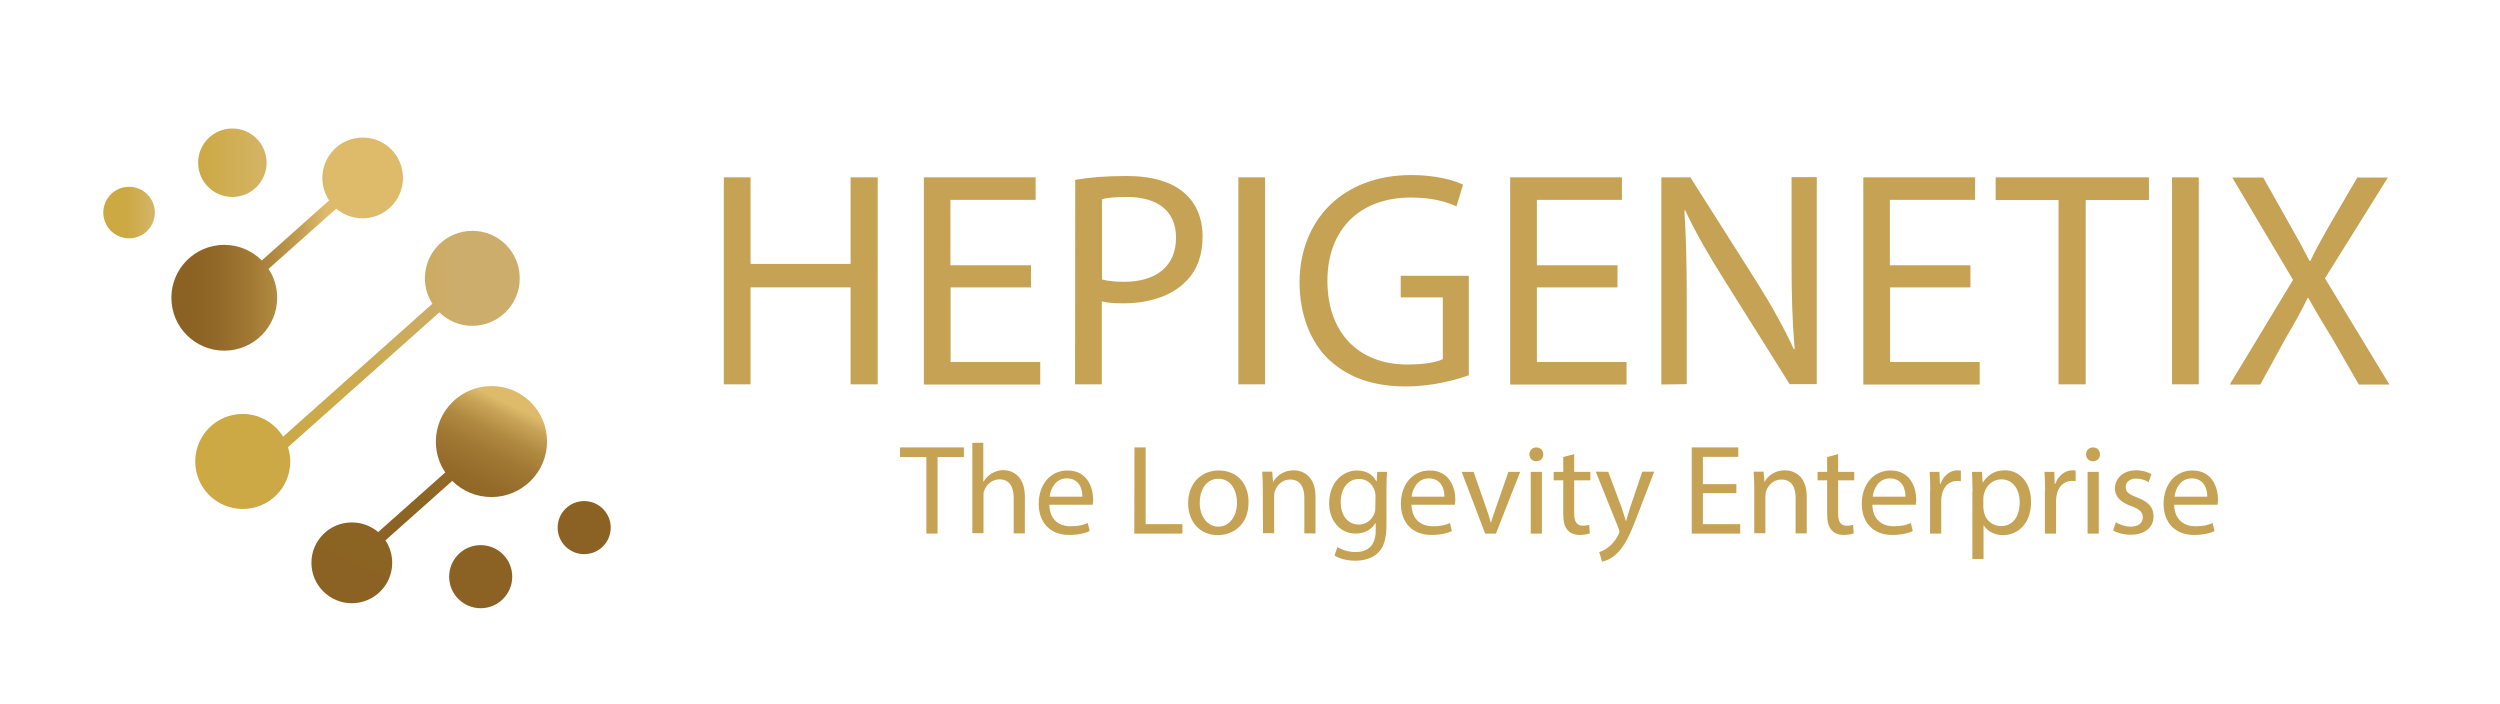 <svg xmlns="http://www.w3.org/2000/svg" xmlns:xlink="http://www.w3.org/1999/xlink" id="Layer_1" x="0px" y="0px" viewBox="0 0 1299.7 366.2" style="enable-background:new 0 0 1299.7 366.2;" xml:space="preserve"><style type="text/css">	.st0{fill:url(#SVGID_1_);}	.st1{fill:url(#SVGID_00000120532457470730213580000012838013832044091812_);}	.st2{fill:#8B6223;}	.st3{fill:url(#SVGID_00000053521467662412740350000016781874968230213282_);}	.st4{fill:url(#SVGID_00000174578680956223564390000011531255875288108688_);}	.st5{fill:url(#SVGID_00000149376026769001161250000010828347570093348541_);}	.st6{fill:#C5A254;}</style><g>	<g>					<linearGradient id="SVGID_1_" gradientUnits="userSpaceOnUse" x1="53.655" y1="487.467" x2="80.564" y2="487.467" gradientTransform="matrix(1 0 0 -1 0 598)">			<stop offset="0.454" style="stop-color:#CCA943"></stop>			<stop offset="0.919" style="stop-color:#D4B363"></stop>		</linearGradient>		<circle class="st0" cx="67.1" cy="110.5" r="13.4"></circle>					<linearGradient id="SVGID_00000165202116034635328620000000578795155096849323_" gradientUnits="userSpaceOnUse" x1="102.959" y1="513.356" x2="138.577" y2="513.356" gradientTransform="matrix(1 0 0 -1 0 598)">			<stop offset="0" style="stop-color:#CCA943"></stop>			<stop offset="0.919" style="stop-color:#D4B363"></stop>		</linearGradient>		<circle style="fill:url(#SVGID_00000165202116034635328620000000578795155096849323_);" cx="120.8" cy="84.6" r="17.8"></circle>		<circle class="st2" cx="249.9" cy="299.8" r="16.4"></circle>		<circle class="st2" cx="303.7" cy="274.3" r="13.8"></circle>					<linearGradient id="SVGID_00000128468028086340107270000005297202174358441901_" gradientUnits="userSpaceOnUse" x1="89.108" y1="471.101" x2="209.647" y2="471.101" gradientTransform="matrix(1 0 0 -1 0 598)">			<stop offset="7.541899e-02" style="stop-color:#8B6223"></stop>			<stop offset="0.193" style="stop-color:#916827"></stop>			<stop offset="0.353" style="stop-color:#A27A34"></stop>			<stop offset="0.537" style="stop-color:#C09A4F"></stop>			<stop offset="0.668" style="stop-color:#DDBB6B"></stop>		</linearGradient>		<path style="fill:url(#SVGID_00000128468028086340107270000005297202174358441901_);" d="M188.6,71.5c-11.6,0-21,9.4-21,21    c0,4.3,1.3,8.3,3.5,11.7l-35,31.2c-5-5-11.9-8.1-19.5-8.1c-15.3,0-27.5,12.4-27.5,27.5c0,15.3,12.4,27.5,27.5,27.5    c15.3,0,27.5-12.4,27.5-27.5c0-5.5-1.6-10.7-4.5-15l35.2-31.3c3.7,3.1,8.5,5,13.7,5c11.6,0,21-9.4,21-21S200.2,71.5,188.6,71.5z"></path>					<linearGradient id="SVGID_00000127757105136212203870000010660870062402867890_" gradientUnits="userSpaceOnUse" x1="194.553" y1="276.518" x2="254.279" y2="401.012" gradientTransform="matrix(1 0 0 -1 0 598)">			<stop offset="5.307262e-02" style="stop-color:#8B6223"></stop>			<stop offset="0.477" style="stop-color:#8C6424"></stop>			<stop offset="0.63" style="stop-color:#936A28"></stop>			<stop offset="0.739" style="stop-color:#9F7632"></stop>			<stop offset="0.827" style="stop-color:#B08940"></stop>			<stop offset="0.901" style="stop-color:#C8A357"></stop>			<stop offset="0.947" style="stop-color:#DDBB6B"></stop>		</linearGradient>		<path style="fill:url(#SVGID_00000127757105136212203870000010660870062402867890_);" d="M255.5,200.7    c-15.9,0-28.9,12.9-28.9,28.9c0,5.9,1.8,11.5,4.9,16l-34.9,31c-3.7-3.1-8.4-5-13.7-5c-11.6,0-21,9.4-21,21c0,11.6,9.4,21,21,21    s21-9.4,21-21c0-4.3-1.3-8.3-3.5-11.7l34.7-30.9c5.2,5.2,12.4,8.4,20.4,8.4c15.9,0,28.9-12.9,28.9-28.9S271.4,200.7,255.5,200.7z"></path>					<linearGradient id="SVGID_00000090278213678824748060000013071701051447286914_" gradientUnits="userSpaceOnUse" x1="101.557" y1="405.761" x2="270.247" y2="405.761" gradientTransform="matrix(1 0 0 -1 0 598)">			<stop offset="2.354883e-02" style="stop-color:#CCA943"></stop>			<stop offset="0.268" style="stop-color:#CCA946"></stop>			<stop offset="0.464" style="stop-color:#CCAA4E"></stop>			<stop offset="0.644" style="stop-color:#CCAB5B"></stop>			<stop offset="0.807" style="stop-color:#CCAD6C"></stop>		</linearGradient>		<path style="fill:url(#SVGID_00000090278213678824748060000013071701051447286914_);" d="M245.6,120c-13.6,0-24.7,11-24.7,24.7    c0,4.9,1.4,9.4,3.9,13.2L147.2,227c-4.4-7-12.1-11.8-21-11.8c-13.6,0-24.7,11-24.7,24.7c0,13.6,11,24.7,24.7,24.7    s24.7-11,24.7-24.7c0-2.6-0.4-5.1-1.2-7.4l78.7-70.1c4.5,4.3,10.5,7,17.1,7c13.6,0,24.7-11,24.7-24.7S259.2,120,245.6,120z"></path>	</g>	<g>		<path class="st6" d="M390.2,92.2v45h52v-45h14.1v107.6h-14.1v-50.4h-52v50.4h-13.9V92.2H390.2z"></path>		<path class="st6" d="M536.1,149.4h-41.9v38.8h46.6v11.7h-60.5V92.2h58.1v11.7h-44.3v34h41.9V149.4z"></path>		<path class="st6" d="M559,93.5c6.7-1.2,15.5-2,26.6-2c13.7,0,23.8,3.2,30.2,8.9c5.9,5.1,9.4,12.9,9.4,22.5c0,9.7-2.8,17.4-8.3,23    c-7.3,7.8-19.3,11.8-32.9,11.8c-4.2,0-8-0.2-11.2-1v43.1h-13.9L559,93.5L559,93.5z M572.9,145.3c3,0.8,6.9,1.2,11.5,1.2    c16.7,0,27-8.1,27-23c0-14.2-10.1-21.1-25.4-21.1c-6.1,0-10.7,0.4-13.1,1.2V145.3L572.9,145.3z"></path>		<path class="st6" d="M657.7,92.2v107.6h-13.9V92.2H657.7z"></path>		<path class="st6" d="M763.9,195c-6.2,2.2-18.5,5.9-33,5.9c-16.3,0-29.7-4.2-40.3-14.2c-9.3-8.9-15-23.3-15-40.1    c0.2-32.1,22.2-55.6,58.2-55.6c12.5,0,22.2,2.7,26.8,5l-3.4,11.3c-5.8-2.6-12.9-4.6-23.8-4.6c-26.2,0-43.3,16.3-43.3,43.3    c0,27.3,16.5,43.5,41.5,43.5c9.1,0,15.3-1.2,18.5-2.8v-32.1h-21.9v-11.2h35.4V195H763.9z"></path>		<path class="st6" d="M840.8,149.4H799v38.8h46.6v11.7h-60.5V92.2h58.1v11.7H799v34h41.9V149.4z"></path>		<path class="st6" d="M863.7,199.9V92.2h15.1l34.5,54.4c8,12.7,14.2,24,19.3,35l0.4-0.2c-1.2-14.3-1.6-27.4-1.6-44.3v-45h13.1    v107.6h-14.1l-34.2-54.5c-7.5-11.9-14.7-24.2-20.1-35.9l-0.4,0.2c0.8,13.5,1.2,26.5,1.2,44.3v45.9L863.7,199.9L863.7,199.9z"></path>		<path class="st6" d="M1024.5,149.4h-41.9v38.8h46.6v11.7h-60.5V92.2h58.1v11.7h-44.3v34h41.9V149.4z"></path>		<path class="st6" d="M1070.2,104h-32.7V92.2h79.7V104h-32.9v95.8h-14.1L1070.2,104L1070.2,104z"></path>		<path class="st6" d="M1143.1,92.2v107.6h-13.9V92.2H1143.1z"></path>		<path class="st6" d="M1226.3,199.9l-13.7-23.8c-5.6-9.1-9.1-15-12.5-21.2h-0.4c-3,6.2-6.1,11.9-11.7,21.4l-12.9,23.6h-15.9    l32.9-54.4l-31.6-53.2h16.1l14.2,25.2c4,7,7,12.5,9.9,18.2h0.4c3-6.4,5.8-11.3,9.7-18.2l14.7-25.2h15.9l-32.7,52.4l33.5,55.2    L1226.3,199.9L1226.3,199.9z"></path>		<g>			<path class="st6" d="M481.5,237.6h-13.6v-5h33.2v5h-13.7v39.8h-5.8V237.6z"></path>			<path class="st6" d="M505.4,230.2h5.8v20.1h0.2c1-1.7,2.4-3.1,4.2-4.2c1.8-1,3.8-1.7,6-1.7c4.3,0,11.2,2.7,11.2,13.7v19.2H527     v-18.5c0-5.2-1.9-9.6-7.4-9.6c-3.8,0-6.8,2.7-7.9,5.8c-0.4,0.8-0.4,1.7-0.4,2.8v19.4h-5.8V230.2z"></path>			<path class="st6" d="M545.5,262.4c0.2,7.9,5.2,11.2,11.1,11.2c4.2,0,6.7-0.7,8.9-1.7l1,4.2c-2,1-5.6,2-10.7,2     c-9.9,0-15.8-6.5-15.8-16.2c0-9.7,5.8-17.3,15-17.3c10.5,0,13.3,9.2,13.3,15.1c0,1.2-0.2,2.1-0.2,2.7L545.5,262.4L545.5,262.4z      M562.7,258.2c0.1-3.7-1.5-9.5-8.1-9.5c-5.9,0-8.5,5.5-8.9,9.5H562.7z"></path>			<path class="st6" d="M589.8,232.6h5.8v39.9h19.1v4.9h-25L589.8,232.6L589.8,232.6z"></path>			<path class="st6" d="M649.1,261.1c0,11.9-8.2,17.1-16,17.1c-8.7,0-15.4-6.4-15.4-16.5c0-10.8,7.1-17.1,15.9-17.1     C643,244.6,649.1,251.2,649.1,261.1z M623.7,261.4c0,7.1,4.1,12.4,9.7,12.4c5.6,0,9.7-5.2,9.7-12.5c0-5.5-2.7-12.4-9.6-12.4     C626.6,248.9,623.7,255.3,623.7,261.4z"></path>			<path class="st6" d="M656.5,253.9c0-3.4-0.1-6-0.3-8.7h5.2l0.4,5.3h0.2c1.6-3.1,5.3-6,10.6-6c4.4,0,11.3,2.7,11.3,13.7v19.1h-5.8     v-18.5c0-5.2-1.9-9.5-7.4-9.5c-3.9,0-6.8,2.7-7.9,6c-0.3,0.7-0.4,1.8-0.4,2.7v19.2h-5.8L656.5,253.9L656.5,253.9z"></path>			<path class="st6" d="M721.1,245.3c-0.2,2.3-0.3,5-0.3,8.9v18.7c0,7.3-1.5,11.9-4.6,14.7c-3.1,2.9-7.6,3.9-11.7,3.9     c-3.9,0-8.1-1-10.7-2.7l1.5-4.4c2.1,1.3,5.5,2.6,9.5,2.6c6,0,10.4-3.1,10.4-11.2V272H715c-1.8,3-5.2,5.4-10.3,5.4     c-8,0-13.7-6.8-13.7-15.7c0-10.9,7.1-17.1,14.5-17.1c5.6,0,8.7,2.9,10,5.6h0.2l0.3-4.9L721.1,245.3L721.1,245.3z M715.1,257.9     c0-1-0.1-1.9-0.4-2.7c-1.1-3.4-3.9-6.2-8.1-6.2c-5.6,0-9.6,4.7-9.6,12.1c0,6.3,3.2,11.6,9.5,11.6c3.6,0,6.8-2.3,8.1-6     c0.4-1,0.4-2.1,0.4-3.1L715.1,257.9L715.1,257.9z"></path>			<path class="st6" d="M733.8,262.4c0.2,7.9,5.2,11.2,11.1,11.2c4.2,0,6.7-0.7,8.9-1.7l1,4.2c-2,1-5.6,2-10.7,2     c-9.9,0-15.8-6.5-15.8-16.2c0-9.7,5.8-17.3,15-17.3c10.5,0,13.3,9.2,13.3,15.1c0,1.2-0.2,2.1-0.2,2.7L733.8,262.4L733.8,262.4z      M750.9,258.2c0.1-3.7-1.5-9.5-8.1-9.5c-5.9,0-8.5,5.5-8.9,9.5H750.9z"></path>			<path class="st6" d="M766.1,245.3l6.3,18.1c1.1,2.9,1.9,5.6,2.6,8.2h0.2c0.7-2.7,1.7-5.3,2.7-8.2l6.3-18.1h6.1l-12.6,32.1h-5.6     l-12.2-32.1H766.1z"></path>			<path class="st6" d="M802.3,236.2c0.1,2-1.4,3.6-3.7,3.6c-2,0-3.5-1.6-3.5-3.6c0-2,1.5-3.6,3.6-3.6     C800.9,232.6,802.3,234.2,802.3,236.2z M795.8,277.4v-32.1h5.8v32.1H795.8z"></path>			<path class="st6" d="M818.4,236.1v9.2h8.4v4.4h-8.4V267c0,4,1.2,6.3,4.4,6.3c1.5,0,2.7-0.2,3.4-0.4l0.3,4.4     c-1.2,0.4-2.9,0.8-5.2,0.8c-2.7,0-5-0.9-6.3-2.5c-1.7-1.8-2.3-4.6-2.3-8.4v-17.5h-5v-4.4h5v-7.7L818.4,236.1z"></path>			<path class="st6" d="M836.1,245.3l7.1,19c0.7,2.1,1.5,4.7,2,6.5h0.2c0.6-1.9,1.2-4.4,2-6.7l6.4-18.9h6.2l-8.8,22.9     c-4.2,11.1-7.1,16.6-11.1,20.1c-2.8,2.6-5.8,3.5-7.2,3.8l-1.5-5c1.5-0.4,3.4-1.4,5.1-2.8c1.6-1.2,3.6-3.5,5-6.5     c0.3-0.6,0.4-1.1,0.4-1.4c0-0.4-0.2-0.8-0.4-1.5l-11.9-29.6L836.1,245.3L836.1,245.3z"></path>			<path class="st6" d="M902.7,256.4h-17.4v16.1h19.4v4.9h-25.2v-44.8h24.2v4.9h-18.4v14.2h17.4L902.7,256.4L902.7,256.4z"></path>			<path class="st6" d="M912,253.9c0-3.4-0.1-6-0.3-8.7h5.2l0.4,5.3h0.1c1.6-3.1,5.3-6,10.6-6c4.4,0,11.3,2.7,11.3,13.7v19.1h-5.8     v-18.5c0-5.2-1.9-9.5-7.4-9.5c-3.9,0-6.8,2.7-7.9,6c-0.3,0.7-0.4,1.8-0.4,2.7v19.2H912V253.9z"></path>			<path class="st6" d="M955.6,236.1v9.2h8.4v4.4h-8.4V267c0,4,1.2,6.3,4.4,6.3c1.5,0,2.7-0.2,3.4-0.4l0.3,4.4     c-1.2,0.4-2.9,0.8-5.2,0.8c-2.7,0-5-0.9-6.3-2.5c-1.7-1.8-2.3-4.6-2.3-8.4v-17.5h-5v-4.4h5v-7.7L955.6,236.1z"></path>			<path class="st6" d="M973.4,262.4c0.2,7.9,5.2,11.2,11.1,11.2c4.2,0,6.7-0.7,8.9-1.7l1,4.2c-2,1-5.6,2-10.7,2     c-9.9,0-15.8-6.5-15.8-16.2c0-9.7,5.8-17.3,15-17.3c10.5,0,13.3,9.2,13.3,15.1c0,1.2-0.2,2.1-0.2,2.7L973.4,262.4L973.4,262.4z      M990.6,258.2c0.1-3.7-1.5-9.5-8.1-9.5c-5.9,0-8.5,5.5-8.9,9.5H990.6z"></path>			<path class="st6" d="M1003.5,255.3c0-3.8-0.1-7.1-0.3-10h5.1l0.2,6.3h0.3c1.5-4.3,5-7.1,8.9-7.1c0.7,0,1.2,0.1,1.7,0.2v5.5     c-0.6-0.1-1.2-0.2-2-0.2c-4.2,0-7.1,3.1-7.9,7.5c-0.2,0.8-0.3,1.8-0.3,2.7v17.2h-5.8V255.3z"></path>			<path class="st6" d="M1025.5,255.8c0-4.2-0.2-7.4-0.3-10.5h5.2l0.3,5.5h0.2c2.4-3.9,6.2-6.3,11.4-6.3c7.8,0,13.6,6.5,13.6,16.4     c0,11.6-7.1,17.3-14.6,17.3c-4.2,0-8-1.9-9.9-5h-0.2v17.4h-5.8V255.8z M1031.2,264.3c0,0.9,0.2,1.7,0.3,2.4     c1.1,4.1,4.6,6.8,8.8,6.8c6.2,0,9.7-5,9.7-12.4c0-6.5-3.4-11.9-9.6-11.9c-4,0-7.7,2.8-8.9,7.3c-0.2,0.7-0.4,1.6-0.4,2.4V264.3z"></path>			<path class="st6" d="M1063.2,255.3c0-3.8-0.1-7.1-0.3-10h5.1l0.2,6.3h0.3c1.5-4.3,5-7.1,8.9-7.1c0.7,0,1.2,0.1,1.7,0.2v5.5     c-0.6-0.1-1.2-0.2-2-0.2c-4.2,0-7.1,3.1-7.9,7.5c-0.1,0.8-0.3,1.8-0.3,2.7v17.2h-5.8V255.3z"></path>			<path class="st6" d="M1091.7,236.2c0.1,2-1.4,3.6-3.7,3.6c-2,0-3.5-1.6-3.5-3.6c0-2,1.5-3.6,3.6-3.6     C1090.4,232.6,1091.7,234.2,1091.7,236.2z M1085.3,277.4v-32.1h5.8v32.1H1085.3z"></path>			<path class="st6" d="M1100,271.5c1.8,1.2,4.8,2.3,7.7,2.3c4.2,0,6.3-2.1,6.3-4.8c0-2.8-1.7-4.3-6-5.9c-5.8-2-8.5-5.2-8.5-9.1     c0-5.2,4.2-9.5,11.1-9.5c3.3,0,6.1,1,7.9,2l-1.5,4.2c-1.2-0.8-3.6-1.9-6.5-1.9c-3.5,0-5.4,2-5.4,4.4c0,2.7,1.9,3.9,6.1,5.5     c5.6,2.1,8.4,5,8.4,9.7c0,5.7-4.4,9.6-12,9.6c-3.5,0-6.8-0.9-9-2.2L1100,271.5z"></path>			<path class="st6" d="M1130.3,262.4c0.2,7.9,5.2,11.2,11.1,11.2c4.2,0,6.7-0.7,8.9-1.7l1,4.2c-2,1-5.6,2-10.7,2     c-9.9,0-15.8-6.5-15.8-16.2c0-9.7,5.8-17.3,15-17.3c10.5,0,13.3,9.2,13.3,15.1c0,1.2-0.2,2.1-0.2,2.7L1130.3,262.4L1130.3,262.4z      M1147.5,258.2c0.1-3.7-1.5-9.5-8.1-9.5c-5.9,0-8.5,5.5-8.9,9.5H1147.5z"></path>		</g>	</g></g></svg>
